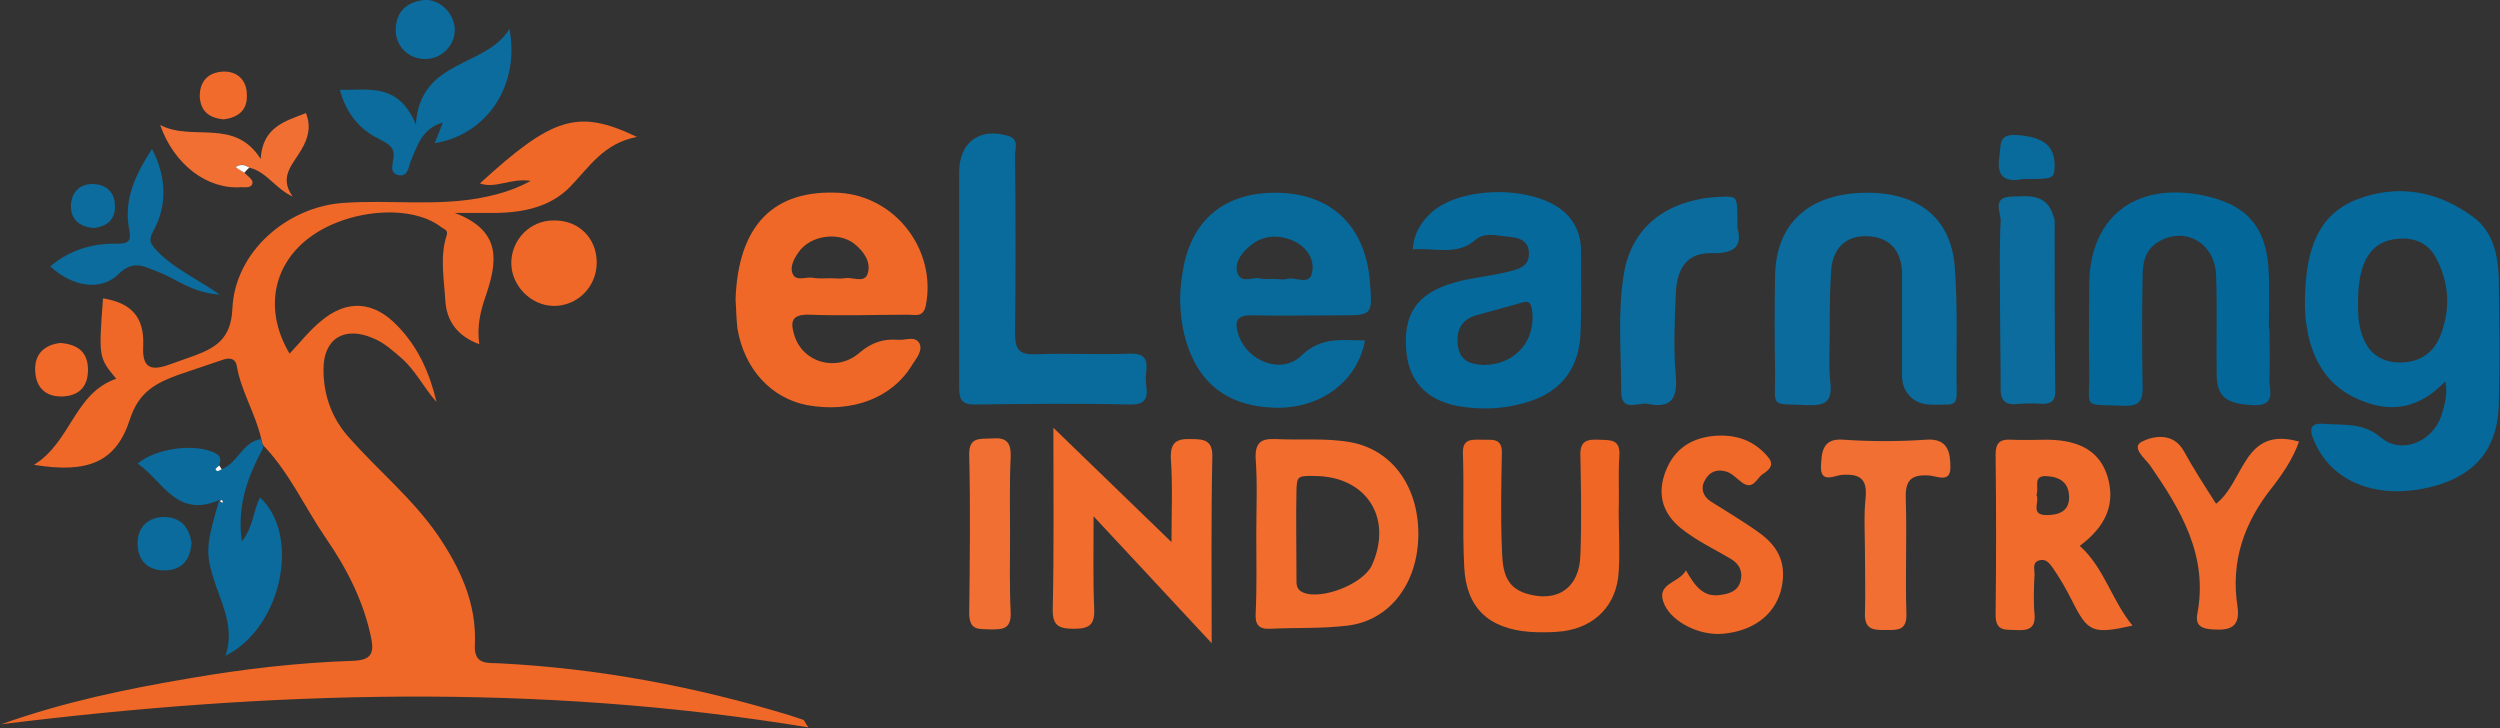 <?xml version="1.0" encoding="utf-8"?>
<!-- Generator: Adobe Illustrator 19.1.1, SVG Export Plug-In . SVG Version: 6.00 Build 0)  -->
<svg version="1.1" id="Layer_1" xmlns="http://www.w3.org/2000/svg" xmlns:xlink="http://www.w3.org/1999/xlink" x="0px" y="0px"
	 viewBox="0 0 398 115.9" style="enable-background:new 0 0 398 115.9;" xml:space="preserve">
<rect x="0" y="0" width="398" height="115.9" fill="#333333" stroke="none"/>
<style type="text/css">
	.st0{fill:#F06827;}
	.st1{fill:#05699B;}
	.st2{fill:#086A9B;}
	.st3{fill:#0A6B9C;}
	.st4{fill:#03679A;}
	.st5{fill:#096B9C;}
	.st6{fill:#F16C2D;}
	.st7{fill:#F16B2C;}
	.st8{fill:#F06624;}
	.st9{fill:#F16929;}
	.st10{fill:#0B6C9D;}
	.st11{fill:#F16F32;}
	.st12{fill:#FEFDFD;}
</style>
<g>
	<path class="st0" d="M41.6,69.9c-0.9-4-3.2-7.6-3.9-11.6c-0.2-1.3-1.2-1.4-2.3-1c-2.4,0.8-4.7,1.6-7.1,2.4c-3.5,1.3-6.2,2.7-7.6,7
		c-2.2,6.9-6.7,8.7-15.3,7.3c5.9-3.6,6.4-11.4,13.1-13.7c-2.8-3.4-2.8-3.4-2.1-12.8c4.4,0.7,6.6,2.9,6.4,7.5c-0.2,3.5,1.1,4.1,4,3.1
		c1.4-0.5,2.8-1,4.2-1.5c3.5-1.3,5.8-2.8,6-7.5c0.4-9,8.7-16.2,17.7-16.8c7.1-0.5,14.2,0.5,21.3-0.7c2.7-0.5,5.3-1.1,8.5-2.8
		c-3.2-0.5-5.6,1.3-8.1,0.4C88,18.6,92,17.3,101.4,21.8c-5.3,1-7.6,4.8-10.6,7.9c-3.1,3.2-7.3,4.1-11.7,4.2c-1.9,0-3.7,0-6.7,0
		c7.7,2.9,6.7,8,4.9,13.3c-0.8,2.3-1.4,4.7-1,7.6c-3.5-1.3-5.2-3.7-5.4-6.9c-0.2-3.5-0.9-7,0.2-10.4c0.3-0.9-0.4-1-0.8-1.3
		c-5.1-4-16.1-2.8-22,2.4c-5.1,4.5-6,11.3-2.2,17.7c1.6-1.7,3.1-3.6,4.9-5.1c4.2-3.6,8.5-3.3,12.3,0.7c3.3,3.4,5.1,7.5,6.2,12.1
		c-2-2.2-3.3-5-5.6-7c-1.4-1.2-2.8-2.5-4.6-3.2c-4.5-1.9-7.8,0.1-7.8,5c0,4.1,1.3,7.8,4.1,10.9c4.6,5.2,10.1,9.7,14.1,15.5
		c3.6,5.3,6.2,10.9,5.9,17.4c-0.2,3.3,2,2.9,3.9,3c15.8,0.8,31.2,3.7,46.3,8.3c0.7,0.2,1.4,0.5,2.1,0.7c0.2,0.1,0.2,0.4,0.8,1.2
		c-43.1-7.1-85.8-5.8-128.5-0.5c9.8-3.5,19.8-5.6,29.9-7.3c8.6-1.5,17.3-2.5,26.1-2.8c2.8-0.1,3.4-1.1,2.9-3.6
		c-1.2-5.9-3.9-11.1-7.2-15.9c-3.3-4.8-5.7-10.2-9.7-14.5C41.7,70.8,41.7,70.3,41.6,69.9z"/>
	<path class="st1" d="M389.3,60.7c-4,4.2-8.4,5.1-13.3,3.1c-5.4-2.1-8-6.5-8.8-12c-0.3-1.8-0.3-3.7-0.2-5.6
		c0.3-6.1,1.8-11.9,8.1-14.4c6.6-2.6,13.1-1.4,18.7,2.8c3.1,2.3,3.9,6,4,9.7c0.1,6.7,0.2,13.5,0,20.2c-0.2,7.6-4.5,12-12.6,13.4
		c-7.8,1.3-14.1-1.6-16.7-7.5c-1-2.2-0.8-3.2,1.9-2.9c3,0.2,5.9-0.2,8.7,2.2c3.3,2.7,8.2,0.6,9.6-3.6
		C389.2,64.4,389.7,62.8,389.3,60.7z M375.4,48.1c0,1.6,0,3.2,0.5,4.8c0.9,3,2.8,4.7,5.9,4.8c3,0.1,5.4-1.2,6.6-4
		c1.7-4.1,1.6-8.3-0.4-12.3c-1.2-2.5-3.3-3.6-6.1-3.4C377.5,38.3,375.4,41.5,375.4,48.1z"/>
	<path class="st2" d="M217.3,54.2c-1.2,6.6-7.2,11-14.6,10.7c-7.7-0.3-12.4-4.3-14.2-11.8c-0.7-3.1-0.8-6.2-0.3-9.3
		c1.2-8.8,6.8-13.4,15.6-13.1c8.4,0.3,13.6,5.5,14.3,14.2c0.4,5.3,0.4,5.3-4.8,5.3c-4.6,0-9.2,0.1-13.9,0c-2.7-0.1-2.9,1.1-2.2,3.2
		c1.4,4.1,6.8,6.3,10,3.2C210.4,53.5,213.8,54.2,217.3,54.2z M202.7,44.4c0.7,0,1.5,0.2,2.2,0c1.4-0.4,3.6,1.2,4-1.1
		c0.4-2.2-1-4.1-3.1-5c-2.6-1.1-5.1-0.8-7.2,1.2c-1.1,1-2.1,2.5-1.6,3.9c0.5,1.8,2.3,0.7,3.5,0.9C201.2,44.5,201.9,44.4,202.7,44.4z
		"/>
	<path class="st0" d="M117.1,47.7c0.4-11.9,6.1-17.6,16.6-17c8.9,0.6,15.4,9.1,13.7,17.9c-0.4,2-1.7,1.5-2.8,1.5
		c-5.2,0-10.5,0.2-15.7,0c-3-0.1-3.1,1.2-2.4,3.4c1.4,4.3,6.8,5.8,10.4,2.6c1.9-1.6,3.8-2.2,6.1-2c1.2,0.1,2.7-0.7,3.4,0.6
		c0.5,1.2-0.5,2.3-1.2,3.4c-3.1,5.2-9.5,7.7-16.7,6.4c-5.7-1.1-10-5.7-11.1-12.2C117.2,50.6,117.2,48.9,117.1,47.7z M132.2,44.3
		c0.7,0,1.5,0.1,2.2,0c1.3-0.3,3.4,1,3.8-1c0.4-1.7-0.7-3.3-2.2-4.5c-2.6-2-7.1-1.3-8.9,1.4c-0.7,1-1.4,2.3-0.9,3.4
		c0.5,1.2,2,0.5,3,0.6C130.3,44.4,131.3,44.3,132.2,44.3z"/>
	<path class="st1" d="M224.9,39.7c0.2-2.6,1.3-4.2,2.7-5.6c4.6-4.6,16.8-4.7,21.6-0.2c1.7,1.6,2.5,3.7,2.5,6c0,4.5,0.1,9-0.1,13.5
		c-0.3,5.1-2.9,8.7-7.8,10.4c-3.5,1.2-7.1,1.5-10.7,1c-5.6-0.7-8.7-3.8-9.2-8.7c-0.6-6,1.6-9.4,7.6-11.1c2.7-0.8,5.6-1,8.4-1.7
		c1.7-0.4,3.7-0.8,3.5-3.2c-0.2-2.3-2.3-2.3-4-2.5c-1.5-0.2-3.2-0.5-4.4,0.5C232,40.8,228.5,39.4,224.9,39.7z M236.2,58.1
		c5.1,0,8.4-4,7.7-8.8c-0.2-1.1-0.5-1.5-1.7-1.1c-2.4,0.7-4.8,1.3-7.2,2c-2.5,0.7-3.2,2.6-2.9,4.9C232.5,57.7,234.4,58,236.2,58.1z"
		/>
	<path class="st3" d="M291.3,52.4c0,2.9-0.2,5.8,0.1,8.6c0.3,3-0.9,3.6-3.6,3.5c-6.1-0.3-5.2,0.6-5.2-5.1c-0.1-5.2-0.1-10.5,0-15.7
		c0.2-8,5.2-12.7,13.8-13c8.7-0.3,14.2,3.8,14.8,11.8c0.5,6.6,0.2,13.2,0.3,19.8c0,1,0.1,2.1-1.4,2.1c-2.5,0-5.1,0.5-6.7-2.2
		c-0.7-1.1-0.6-2.4-0.6-3.6c0-5,0-10,0-15c0-3.8-2.1-5.9-5.6-6c-3.5-0.1-5.6,2.1-5.7,5.9C291.3,46.4,291.3,49.4,291.3,52.4z"/>
	<path class="st4" d="M361.3,52.3c0,2.6,0.1,5.3,0,7.9c-0.1,1.8,1.2,4.5-2.6,4.3c-4.1-0.2-5.7-1.2-5.8-4.6
		c-0.1-5.4,0.1-10.7-0.1-16.1c-0.2-5.2-5-7.8-9.2-5.3c-2.3,1.4-2.5,3.6-2.5,5.9c-0.1,5.6-0.1,11.2,0,16.9c0.1,2.3-0.3,3.4-3,3.3
		c-6.8-0.3-5.4,0.7-5.5-5.6c-0.1-4.5,0-9,0-13.5c0-10.7,7-16.4,17.6-14.5c7.5,1.4,10.8,5.1,11,12.8c0.1,2.9,0,5.7,0,8.6
		C361.2,52.3,361.3,52.3,361.3,52.3z"/>
	<path class="st5" d="M152.7,44.2c0-5.6,0-11.2,0-16.8c0-4.7,3.2-7.1,7.7-5.8c1.9,0.5,1.2,2,1.2,3.1c0.1,9.5,0.1,19,0,28.4
		c0,2.6,0.7,3.4,3.3,3.3c5-0.2,10,0.1,15-0.1c3.5-0.1,2.5,2.3,2.5,4c0,1.7,1.1,4.2-2.5,4.1c-8.2-0.2-16.5-0.1-24.7,0
		c-2,0-2.5-0.7-2.5-2.6C152.7,56,152.7,50.1,152.7,44.2z"/>
	<path class="st6" d="M200,85c0-4,0.2-8-0.1-12c-0.1-2.6,0.9-3.2,3.2-3.1c4,0.2,8-0.2,11.9,0.5c6.6,1.2,10.8,7,10.8,14.6
		c0,7.8-4.5,13.8-11.3,14.6c-4.1,0.5-8.2,0.3-12.3,0.5c-1.8,0.1-2.4-0.7-2.3-2.4C200.1,93.5,200,89.3,200,85z M210,75.8
		c-3.4-0.1-3.5-0.1-3.6,2.1c-0.1,4.7,0,9.4,0,14.2c0,0.8-0.1,1.7,1,2.2c2.9,1.3,9.6-1.3,11-4.3C221.7,82.7,217.8,76.2,210,75.8z"/>
	<path class="st6" d="M167.7,68.1c6.5,6.3,12.4,12,18.8,18.2c0-4.7,0.2-9-0.1-13.3c-0.1-2.6,0.9-3.2,3.3-3.1c2.2,0,3.4,0.3,3.3,3
		c-0.2,9.5-0.1,18.9-0.1,29.5c-6.4-6.9-12.2-13.1-18.8-20.2c0,5.7-0.1,10.2,0.1,14.7c0.1,2.5-0.7,3.2-3.2,3.2
		c-2.5,0-3.5-0.5-3.4-3.3C167.8,87.6,167.7,78.3,167.7,68.1z"/>
	<path class="st7" d="M331.1,86.9c3.9,3.5,5.1,8.7,8.4,12.7c-6.4,1.4-7.1,1.1-9.7-4.1c-0.9-1.8-1.9-3.5-3-5.1
		c-0.5-0.7-1.1-1.5-2.1-1.2c-1.2,0.3-0.8,1.4-0.8,2.2c-0.1,2.1-0.2,4.3,0,6.4c0.2,2.4-1.2,2.6-3,2.5c-1.6-0.1-3.2,0.3-3.2-2.4
		c0.1-8.5,0.1-17,0-25.5c0-1.8,0.6-2.5,2.4-2.4c2,0.1,4,0,6,0c5.2,0.1,8.2,2,9.4,5.8C336.8,80.1,335.4,83.7,331.1,86.9z M324.2,78.8
		c0.6,1-1.1,3.2,1.6,3.2c1.8,0,3.6-0.5,3.6-2.8c0-2.3-1.4-3.3-3.6-3.4C323.5,75.7,324.7,77.6,324.2,78.8z"/>
	<path class="st8" d="M257.7,81.6c0,3.1,0.2,6.3,0,9.4c-0.3,5.3-3.7,8.8-8.9,9.5c-1.7,0.2-3.5,0.2-5.2,0.1
		c-6.6-0.5-10.2-3.8-10.5-10.4c-0.3-6,0-12-0.2-18c-0.1-2.4,1.4-2.2,2.9-2.2c1.5,0.1,3.4-0.5,3.3,2.2c-0.1,5-0.2,10,0,15
		c0.1,3,0.2,6.2,3.9,7.3c4.9,1.5,8.5-0.9,8.6-6.2c0.2-5.2,0.1-10.5,0-15.7c-0.1-2.3,0.9-2.7,2.9-2.6c1.8,0.1,3.5-0.2,3.3,2.6
		C257.6,75.6,257.8,78.6,257.7,81.6C257.8,81.6,257.7,81.6,257.7,81.6z"/>
	<path class="st9" d="M268.4,90.8c1.4,2.4,2.7,4.4,5.6,3.9c1.5-0.2,2.7-0.7,3.1-2.2c0.4-1.5-0.2-2.7-1.5-3.5c-2.7-1.6-5.5-2.9-8-4.9
		c-2.7-2.2-3.7-5-2.7-8.3c1.2-3.9,3.9-6,7.9-6.4c3.4-0.3,6.4,0.6,8.7,3.4c1.1,1.3,0,2.1-0.9,2.7c-1,0.7-1.5,2.6-3.3,1.3
		c-0.8-0.6-1.5-1.4-2.4-1.7c-1.5-0.5-2.8,0-3.5,1.4c-0.7,1.2-0.3,2.5,0.9,3.3c2.5,1.6,5.1,3.1,7.6,4.9c3.6,2.5,4.6,5.5,3.6,9.4
		c-1.1,3.9-4.5,6.4-9.3,6.8c-3.6,0.3-7.9-1.8-9.2-4.6C263.4,92.8,267.3,92.9,268.4,90.8z"/>
	<path class="st3" d="M276.6,36.3c0.8,2.8-0.4,4.1-4,4c-3.8-0.1-5.6,2.1-5.8,6.3c-0.2,4.5-0.4,9,0,13.4c0.3,3.8-1.1,5-4.5,4.3
		c-1.5-0.3-4.2,1.4-4.2-1.9c0-6.2-0.6-12.5,0.4-18.7c1.4-8.7,8.4-12.4,16.5-12.4C276.6,31.4,276.6,31.5,276.6,36.3z"/>
	<path class="st3" d="M41.6,69.9c0.1,0.5,0.2,0.9,0.3,1.4c-2.4,4.5-4.2,9-3.4,14.9c1.9-2.4,1.8-5,2.9-7c6.5,6,3.5,20.7-5.5,25.2
		c1-3,0.4-5.7-0.5-8.3c-2.9-8-2.9-8.1-0.5-16.5c-6.8,3-9-3.1-13-5.8c3-2.5,9.3-3.3,12.5-1.6c0.9,0.5,0.7,1.2,0.5,1.9
		c-0.2,0.2-0.6,0.5-0.6,0.6c0.3,0.6,0.7,0.1,1,0C37.9,73.7,38.6,70.3,41.6,69.9z M35.5,79.8c-0.1-0.1-0.2-0.2-0.3-0.2
		c-0.1,0-0.2,0.1-0.3,0.2c0.1,0.1,0.2,0.2,0.4,0.3C35.4,80,35.4,79.9,35.5,79.8z"/>
	<path class="st7" d="M352.8,80.2c4.6-3.6,4.3-12.4,13.2-9.9c-0.9,2.6-2.5,5-4.2,7.2c-4.5,5.6-6.7,11.8-5.6,19
		c0.5,3.4-1.2,3.9-4,3.7c-1.7-0.1-2.7-0.6-2.4-2.4c1.8-9.3-2.6-16.6-7.5-23.7c-0.8-1.1-3.1-2.9-1.3-3.8c1.8-0.9,4.9-1.5,6.6,1.4
		C349.2,74.6,351,77.4,352.8,80.2z"/>
	<path class="st10" d="M318.4,47.6c0-4.1-0.1-8.2,0.1-12.4c0.1-1.3-1.5-3.8,1.7-3.9c2.7-0.1,5.7-0.5,6.7,3.1
		c0.1,0.2,0.2,0.5,0.2,0.7c0,9.1,0,18.2,0.1,27.3c0,1.5-0.8,1.9-2.1,1.9c-1.2-0.1-2.5-0.1-3.7,0c-2.4,0.3-3-0.7-2.9-2.9
		C318.5,56.8,318.4,52.2,318.4,47.6z"/>
	<path class="st11" d="M296.9,87.9c0-2.9-0.2-5.8,0.1-8.6c0.3-3.1-0.9-3.9-3.8-3.7c-1.1,0.1-3.4,1.4-3.3-1.3
		c0.1-2.1,0.1-4.6,3.6-4.3c4.3,0.3,8.8,0.3,13.1,0c3.7-0.3,3.9,2.3,3.9,4.5c0,2.5-2.4,1.2-3.4,1.2c-2.9-0.2-3.8,0.8-3.7,3.7
		c0.2,6.1-0.1,12.2,0.1,18.3c0.1,2.7-1.4,2.6-3.3,2.6c-1.9,0-3.4,0-3.3-2.7C297,94.3,296.9,91.1,296.9,87.9z"/>
	<path class="st10" d="M70.5,19.5c-3.4,1-4.1,3.8-5.2,6.4c-0.3,0.9-0.4,2.2-1.8,2c-1.5-0.3-1-1.6-0.9-2.5c0.4-2-0.8-2.5-2.3-3.3
		c-3.1-1.5-5.2-4.1-6.2-7.8c4.6,0.1,9.3-1.2,12.1,5.5c0.7-10.5,11.2-9,14.9-15.2c1.7,8.8-3.4,16.8-11.9,18.2
		C69.7,21.6,70.1,20.5,70.5,19.5z"/>
	<path class="st11" d="M160.8,85.2c0,4.1-0.1,8.2,0.1,12.3c0.1,2.7-1.3,2.7-3.2,2.7c-1.8-0.1-3.4,0.3-3.4-2.6
		c0.1-8.4,0.2-16.7,0-25.1c-0.1-3,1.7-2.6,3.6-2.7c2.3-0.2,3.1,0.6,3,3C160.7,76.9,160.8,81,160.8,85.2z"/>
	<path class="st10" d="M24.2,23.7c2.4,4.7,2.4,9.1,0.2,13.1c-0.8,1.5-0.4,1.9,0.2,2.7c2.6,3,6.3,4.6,10.4,7.4
		c-4.5-0.3-6.9-2.5-9.8-3.6c-2.3-0.9-4-2-6.4,0.4c-2.9,2.8-7.5,1.8-10.8-1.3c3.1-2.6,6.7-3.7,10.7-3.6c1.8,0,2.2-0.5,1.9-2.1
		C19.6,31.9,21.5,27.9,24.2,23.7z"/>
	<path class="st11" d="M38.9,27.5c0.5,0.5,1.4,1.1,1.3,1.6c-0.1,0.9-1.2,0.7-1.8,0.7c-5.4,0.4-10.7-3.6-12.9-9.9
		c5.2,2.7,11.8-1.2,16,5.4c0.3-5.1,3.9-6,7.2-7.3c0.9,2.2,0.3,4.1-0.7,5.8c-1.3,2.3-3.7,4.3-1.4,7.5c-2.8-1.3-4.2-4-6.9-4.6
		c-0.7-0.6-1.4-0.6-2.2-0.1C38,26.8,38.4,27.2,38.9,27.5z"/>
	<path class="st0" d="M95,41.8c0,3.8-3,6.9-6.8,6.9c-3.7,0-6.9-3.3-6.8-7c0.1-3.6,3-6.6,6.7-6.6C92.1,35,95,37.9,95,41.8z"/>
	<path class="st10" d="M72.4,4.6c0.1,2.6-2.1,4.8-4.7,4.8c-2.7,0-4.8-2.1-4.7-4.8c0.1-2.8,1.8-4.3,4.5-4.6C70-0.2,72.3,2.1,72.4,4.6
		z"/>
	<path class="st3" d="M30.5,86.4c-0.2,2.7-1.5,4.3-4.1,4.4c-2.9,0.1-4.5-1.6-4.5-4.3c0-2.5,1.6-4.2,4.3-4.2
		C28.9,82.4,30.1,84,30.5,86.4z"/>
	<path class="st9" d="M9.6,54.6c2.6,0.2,4.3,1.3,4.4,4c0.1,2.6-1.1,4.3-3.8,4.5c-2.8,0.2-4.5-1.3-4.6-4.1
		C5.5,56.3,7.1,54.9,9.6,54.6z"/>
	<path class="st5" d="M322.1,28.5c-2.2,0.4-4.4,0.3-3.8-3.6c0.3-1.9-0.2-3.6,2.8-3.4c4.1,0.3,6,1.6,6,4.9
		C327,28.5,327,28.5,322.1,28.5z"/>
	<path class="st7" d="M35.6,19c-2.3-0.2-3.7-1.3-3.8-3.7c0-2.4,1.4-3.8,3.7-3.9c2.3-0.1,3.8,1.4,3.8,3.7C39.4,17.5,38,18.7,35.6,19z
		"/>
	<path class="st10" d="M14.9,36.3c-2.4-0.2-3.7-1.5-3.6-3.7c0.1-1.9,1.3-3.3,3.4-3.3c2.2,0,3.6,1.3,3.6,3.5
		C18.4,35,16.9,36.1,14.9,36.3z"/>
	<path class="st12" d="M35.3,74.7c-0.3,0.1-0.7,0.6-1,0c0-0.1,0.4-0.4,0.6-0.6C35,74.3,35.2,74.5,35.3,74.7z"/>
	<path class="st12" d="M35.5,79.8c-0.1,0.1-0.1,0.2-0.1,0.3c-0.1-0.1-0.2-0.2-0.4-0.3c0.1-0.1,0.2-0.2,0.3-0.2
		C35.3,79.6,35.4,79.7,35.5,79.8z"/>
	<path class="st12" d="M38.9,27.5c-0.5-0.3-1-0.6-1.4-0.9c0.8-0.5,1.5-0.4,2.2,0.1C39.4,26.9,39.2,27.2,38.9,27.5z"/>
</g>
</svg>
